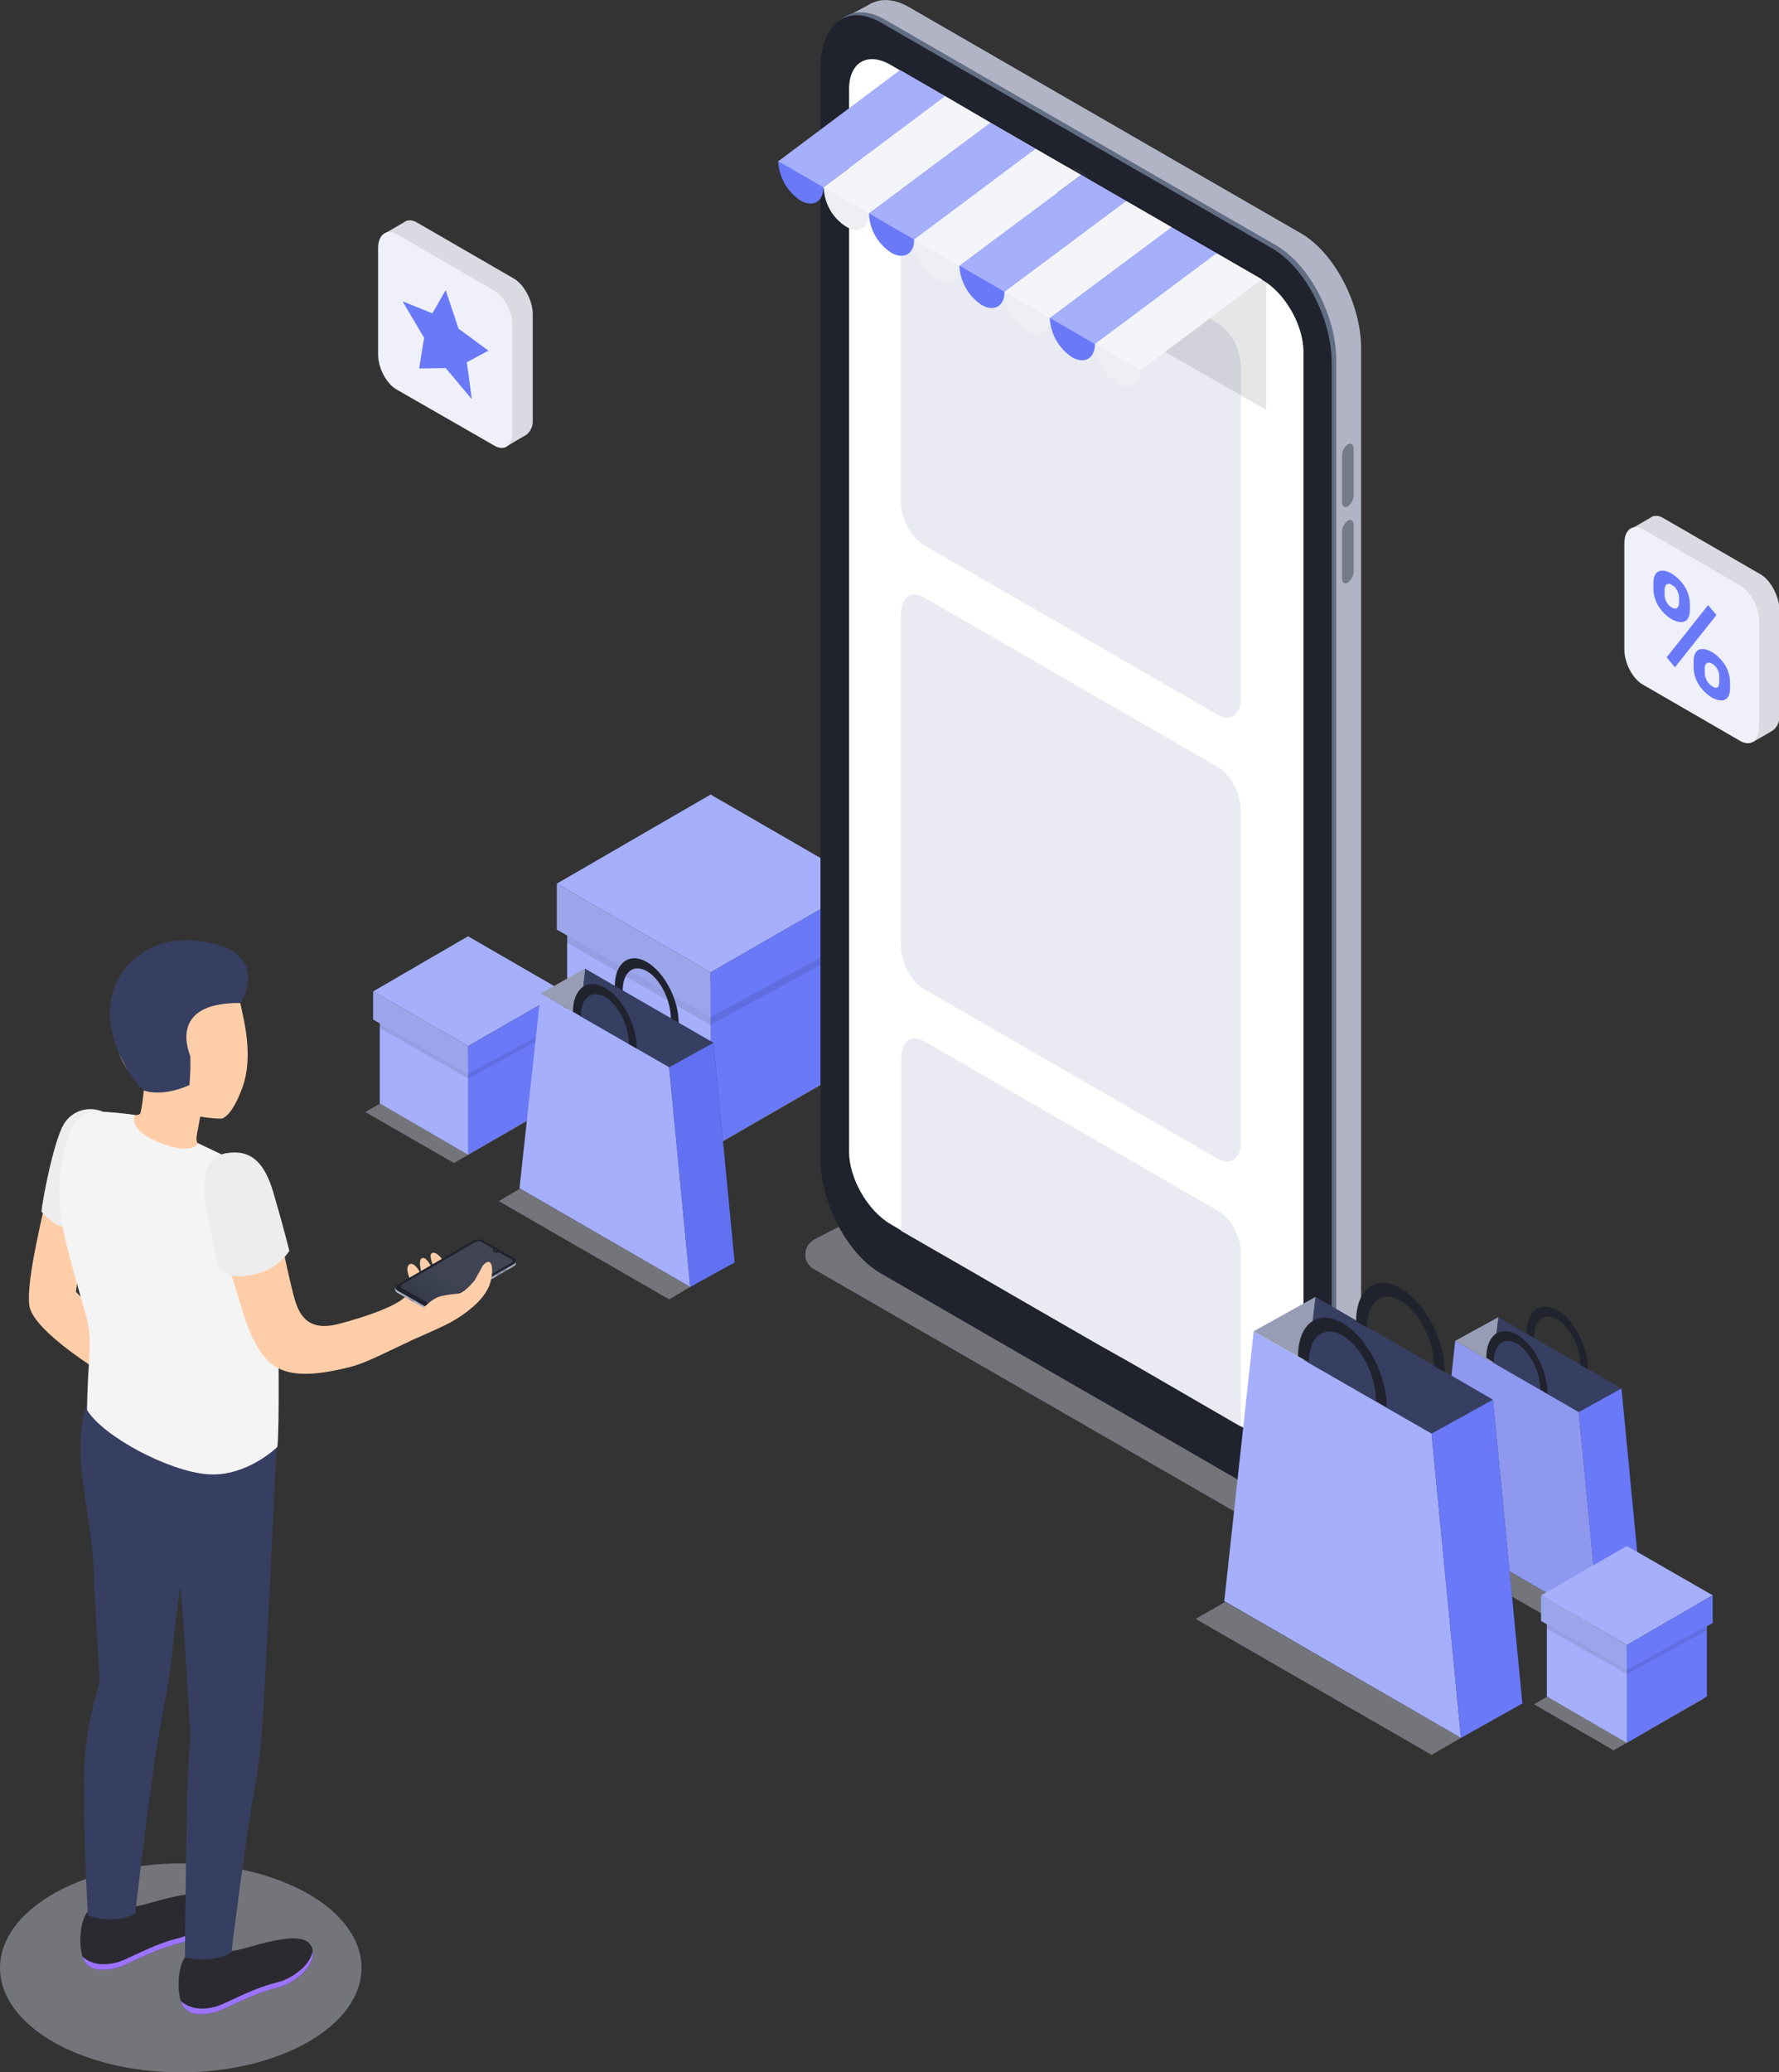 <svg width="322" height="375" viewBox="0 0 322 375" fill="none" xmlns="http://www.w3.org/2000/svg">
<rect x="0" y="0" width="322" height="375" fill="#333333" stroke="none"/>
<g clip-path="url(#clip0)">
<path opacity="0.4" d="M125.769 209.475L99.73 194.55L127.645 178.5L153.609 193.425L125.769 209.475Z" fill="#D6D8E5"/>
<path d="M128.621 175.948L100.781 159.898L128.621 143.773L156.537 159.898L128.621 175.948Z" fill="#A5AFFB"/>
<path d="M154.659 192.75L128.62 207.75V177.75L154.659 162.75V192.75Z" fill="#6979F8"/>
<path d="M128.619 207.75L102.655 192.75V162.75L128.619 177.75V207.75Z" fill="#A5AFFB"/>
<path opacity="0.1" d="M102.655 162.75V170.625L128.619 185.475V177.825L102.655 162.75Z" fill="black"/>
<path opacity="0.1" d="M154.659 162.75V171.225L128.62 185.475V177.825L154.659 162.75Z" fill="black"/>
<path d="M100.781 159.898V168.223L128.621 184.048V175.948L100.781 159.898Z" fill="#9BA6EA"/>
<path d="M128.62 184.048L156.535 168.898V159.898L128.62 175.948V184.048Z" fill="#6979F8"/>
<path opacity="0.4" d="M230.374 277.5L147.304 229.65C145.803 228.825 145.353 226.95 146.178 225.45C146.478 224.925 146.928 224.55 147.454 224.25L157.884 218.85C158.785 218.4 159.911 218.4 160.811 218.925L246.658 268.35C248.159 269.175 248.609 271.05 247.783 272.55C247.483 273.075 247.033 273.45 246.508 273.75L238.928 277.65C236.227 279.075 233 279 230.374 277.5Z" fill="#D6D8E5"/>
<path d="M235.477 268.499L164.639 227.624C158.635 224.174 153.758 214.874 153.758 206.924V9.524C153.758 1.499 158.635 -2.176 164.639 1.349L235.477 42.224C241.48 45.674 246.358 54.974 246.358 62.999V260.399C246.358 268.274 241.48 271.949 235.477 268.499Z" fill="#B1B4C4"/>
<path d="M236.679 272.023L242.307 269.248L236.904 260.023L236.679 272.023Z" fill="#B1B4C4"/>
<path d="M152.708 3.298L157.886 0.523L156.835 8.173L152.708 3.298Z" fill="#B1B4C4"/>
<path d="M230.977 270.749L160.139 229.874C154.135 226.424 149.258 217.124 149.258 209.174V11.774C149.258 3.749 154.135 0.074 160.139 3.524L230.977 44.399C236.98 47.849 241.858 57.149 241.858 65.174V262.574C241.858 270.524 236.98 274.199 230.977 270.749Z" fill="#616E84"/>
<path d="M241.033 65.624V263.024C241.033 271.049 236.155 274.724 230.152 271.274L202.387 255.224L193.757 250.274L159.389 230.399C153.385 226.949 148.508 217.649 148.508 209.699V12.299C148.508 4.274 153.385 0.599 159.389 4.049L230.227 44.924C236.23 48.374 241.033 57.674 241.033 65.624Z" fill="#20232D"/>
<path d="M235.928 63.675V255.9C235.928 260.775 232.551 262.725 228.349 260.25L224.597 258.075L211.765 250.65L206.212 247.425L204.261 246.3L203.586 245.925L198.783 243.225L184.976 235.275L179.272 231.975L176.946 230.625L163.139 222.675L161.263 221.55C157.06 219.15 153.684 213.225 153.684 208.425V16.125C153.684 11.25 157.06 9.3 161.263 11.775L188.878 27.75V27.825C189.103 31.95 191.279 35.775 194.806 38.1C198.108 39.975 200.734 38.475 200.734 34.725V34.65L228.424 50.625C232.551 52.95 235.928 58.8 235.928 63.675Z" fill="white"/>
<path d="M197.132 36.188C197.994 35.693 197.99 34.069 197.123 32.56C196.256 31.052 194.853 30.231 193.991 30.726C193.129 31.221 193.133 32.846 194 34.354C194.868 35.862 196.27 36.684 197.132 36.188Z" fill="#2B303F"/>
<path opacity="0.1" d="M194.806 34.348C194.28 33.973 193.905 33.373 193.905 32.698C193.905 32.098 194.356 31.873 194.806 32.173C195.331 32.548 195.706 33.148 195.781 33.823C195.781 34.423 195.331 34.648 194.806 34.348Z" fill="white"/>
<path d="M243.958 91.649C243.357 91.949 242.907 91.649 242.907 90.899V82.424C242.907 81.599 243.282 80.924 243.958 80.399C244.558 80.099 245.008 80.399 245.008 81.224V89.624C245.008 90.449 244.558 91.199 243.958 91.649Z" fill="#757B89"/>
<path d="M243.958 105.45C243.357 105.75 242.907 105.45 242.907 104.625V96.225C242.907 95.4 243.282 94.725 243.958 94.2C244.558 93.9 245.008 94.2 245.008 95.025V103.425C245.008 104.25 244.558 104.925 243.958 105.45Z" fill="#757B89"/>
<path d="M220.47 129.375L167.191 98.625C164.939 97.35 163.063 93.825 163.063 90.825V30.825C163.063 27.825 164.864 26.4 167.191 27.75L220.47 58.5C222.721 59.775 224.597 63.3 224.597 66.3V126.3C224.597 129.3 222.796 130.65 220.47 129.375Z" fill="#E9EAF2"/>
<path d="M220.47 209.699L167.191 178.949C164.939 177.674 163.063 174.149 163.063 171.149V111.149C163.063 108.149 164.864 106.724 167.191 108.074L220.47 138.824C222.721 140.099 224.597 143.624 224.597 146.624V206.624C224.597 209.624 222.796 210.974 220.47 209.699Z" fill="#E9EAF2"/>
<path d="M224.599 226.875V258.15L206.214 247.5L204.263 246.375L203.588 246L198.785 243.3L184.978 235.35L179.274 232.05L176.948 230.7L163.141 222.75V191.475C163.141 188.475 164.942 187.05 167.268 188.4L220.547 219.15C222.798 220.35 224.599 223.8 224.599 226.875Z" fill="#E9EAF2"/>
<path opacity="0.1" d="M229.175 74.174L162.688 35.999V12.449L229.175 50.549V74.174Z" fill="black"/>
<path d="M148.957 33.974L140.777 29.249L162.914 12.674L171.094 17.399L148.957 33.974Z" fill="#A5AFFB"/>
<path d="M157.136 38.698L148.957 33.973L171.094 17.398L179.274 22.198L157.136 38.698Z" fill="#F4F5F9"/>
<path d="M165.39 43.424L157.136 38.699L179.273 22.199L187.452 26.924L165.39 43.424Z" fill="#A5AFFB"/>
<path d="M173.57 48.149L165.391 43.424L187.453 26.924L195.707 31.649L173.57 48.149Z" fill="#F4F5F9"/>
<path d="M181.75 52.873L173.57 48.148L195.707 31.648L203.887 36.373L181.75 52.873Z" fill="#A5AFFB"/>
<path d="M189.929 57.6L181.75 52.875L203.887 36.375L212.066 41.1L189.929 57.6Z" fill="#F4F5F9"/>
<path d="M198.109 62.325L189.93 57.6L212.067 41.1L220.246 45.825L198.109 62.325Z" fill="#A5AFFB"/>
<path d="M206.364 67.049L198.109 62.324L220.246 45.824L228.426 50.549L206.364 67.049Z" fill="#F4F5F9"/>
<path d="M144.904 36.299C147.155 37.574 149.031 36.524 149.031 33.899L140.852 29.174C141.002 32.099 142.502 34.724 144.904 36.299Z" fill="#6979F8"/>
<path d="M153.159 41.023C155.41 42.373 157.286 41.248 157.286 38.623L149.106 33.898C149.181 36.823 150.682 39.448 153.159 41.023Z" fill="#F4F5F9"/>
<path d="M161.337 45.75C163.589 47.025 165.465 45.975 165.465 43.35L157.285 38.625C157.36 41.55 158.936 44.175 161.337 45.75Z" fill="#6979F8"/>
<path d="M169.517 50.475C171.768 51.75 173.644 50.7 173.644 48.075L165.465 43.35C165.54 46.275 167.116 48.9 169.517 50.475Z" fill="#F4F5F9"/>
<path d="M177.697 55.199C179.948 56.474 181.824 55.424 181.824 52.799L173.645 48.074C173.795 50.999 175.295 53.624 177.697 55.199Z" fill="#6979F8"/>
<path d="M185.875 59.924C188.127 61.199 190.003 60.149 190.003 57.524L181.823 52.799C181.973 55.724 183.474 58.349 185.875 59.924Z" fill="#F4F5F9"/>
<path d="M194.056 64.648C196.307 65.923 198.183 64.873 198.183 62.248L190.004 57.523C190.154 60.448 191.655 63.073 194.056 64.648Z" fill="#6979F8"/>
<path d="M202.31 69.375C204.561 70.65 206.437 69.6 206.437 66.975L198.258 62.25C198.333 65.175 199.834 67.8 202.31 69.375Z" fill="#F4F5F9"/>
<g opacity="0.15">
<path opacity="0.15" d="M153.159 41.023C155.41 42.373 157.286 41.248 157.286 38.623L149.106 33.898C149.181 36.823 150.682 39.448 153.159 41.023Z" fill="black"/>
<path opacity="0.15" d="M169.517 50.473C171.768 51.748 173.644 50.698 173.644 48.073L165.465 43.348C165.54 46.273 167.116 48.898 169.517 50.473Z" fill="black"/>
<path opacity="0.15" d="M185.877 59.924C188.129 61.199 190.005 60.149 190.005 57.524L181.825 52.799C181.975 55.724 183.476 58.349 185.877 59.924Z" fill="black"/>
<path opacity="0.15" d="M202.31 69.373C204.561 70.648 206.437 69.598 206.437 66.973L198.258 62.248C198.333 65.173 199.834 67.798 202.31 69.373Z" fill="black"/>
</g>
<path opacity="0.4" d="M285.755 295.875L256.114 278.775L259.791 276.6L289.432 293.7L285.755 295.875Z" fill="#D6D8E5"/>
<path d="M297.161 289.425L267.445 272.25L271.197 238.35L293.485 251.25L297.161 289.425Z" fill="#363F61"/>
<path d="M289.432 293.7L259.716 276.525L263.393 242.625L285.755 255.525L289.432 293.7Z" fill="#8D98EE"/>
<path d="M289.431 293.7L297.16 289.425L293.483 251.25L285.754 255.525L289.431 293.7Z" fill="#6979F8"/>
<path d="M263.395 242.625L271.199 238.35L270.223 246.6L263.395 242.625Z" fill="#969DB4"/>
<path d="M280.126 252.223L278.775 251.398C278.775 248.173 276.899 244.498 274.573 243.148C272.246 241.798 270.37 243.298 270.37 246.523L269.02 245.698C269.02 241.648 271.496 239.773 274.573 241.498C277.649 243.223 280.126 248.173 280.126 252.223Z" fill="#20232D"/>
<path d="M287.407 247.8L286.056 246.975C286.056 243.75 284.18 240.075 281.854 238.725C279.528 237.375 277.652 238.875 277.652 242.1L276.301 241.275C276.301 237.225 278.777 235.35 281.854 237.075C284.93 238.8 287.407 243.75 287.407 247.8Z" fill="#20232D"/>
<path opacity="0.4" d="M259.116 317.55L216.418 292.95L221.746 289.875L264.444 314.475L259.116 317.55Z" fill="#D6D8E5"/>
<path d="M275.548 308.249L232.699 283.574L238.102 234.674L270.22 253.274L275.548 308.249Z" fill="#363F61"/>
<path d="M264.442 314.473L221.594 289.723L226.922 240.898L259.114 259.423L264.442 314.473Z" fill="#A5AFFB"/>
<path d="M264.445 314.473L275.551 308.248L270.223 253.273L259.117 259.423L264.445 314.473Z" fill="#6979F8"/>
<path d="M226.922 240.899L238.103 234.674L236.752 246.524L226.922 240.899Z" fill="#969DB4"/>
<path d="M251.011 254.699L249.06 253.499C249.06 248.924 246.358 243.599 242.982 241.649C239.605 239.699 236.903 241.874 236.903 246.524L234.952 245.399C234.952 239.549 238.554 236.849 242.982 239.399C247.409 241.949 251.011 248.774 251.011 254.699Z" fill="#20232D"/>
<path d="M261.517 248.325L259.566 247.2C259.566 242.625 256.864 237.3 253.487 235.35C250.111 233.4 247.409 235.65 247.409 240.225L245.458 239.1C245.458 233.25 249.06 230.55 253.487 233.1C257.915 235.65 261.517 242.4 261.517 248.325Z" fill="#20232D"/>
<path opacity="0.4" d="M82.168 210.45L66.109 201.225L84.119 190.875L100.178 200.1L82.168 210.45Z" fill="#D6D8E5"/>
<path d="M84.719 189.299L67.535 179.399L84.719 169.424L101.979 179.399L84.719 189.299Z" fill="#A5AFFB"/>
<path d="M100.781 199.649L84.723 208.949V190.424L100.781 181.199V199.649Z" fill="#6979F8"/>
<path d="M84.722 208.949L68.738 199.649V181.199L84.722 190.424V208.949Z" fill="#A5AFFB"/>
<path opacity="0.1" d="M68.738 181.199V185.999L84.722 195.149V190.424L68.738 181.199Z" fill="black"/>
<path opacity="0.1" d="M100.781 181.199V186.374L84.723 195.149V190.424L100.781 181.199Z" fill="black"/>
<path d="M67.535 179.398V184.498L84.719 194.323V189.298L67.535 179.398Z" fill="#9BA6EA"/>
<path d="M84.723 194.323L101.982 184.948V179.398L84.723 189.298V194.323Z" fill="#6979F8"/>
<path opacity="0.4" d="M292.06 316.723L277.652 308.398L293.936 299.023L308.419 307.348L292.06 316.723Z" fill="#D6D8E5"/>
<path d="M294.459 297.675L278.926 288.675L294.459 279.75L309.993 288.675L294.459 297.675Z" fill="#A5AFFB"/>
<path d="M308.944 306.975L294.461 315.375V298.65L308.944 290.25V306.975Z" fill="#6979F8"/>
<path d="M294.459 315.375L279.977 306.975V290.25L294.459 298.65V315.375Z" fill="#A5AFFB"/>
<path opacity="0.1" d="M279.977 290.25V294.675L294.459 302.925V298.65L279.977 290.25Z" fill="black"/>
<path opacity="0.1" d="M308.944 290.25V294.975L294.461 302.925V298.65L308.944 290.25Z" fill="black"/>
<path d="M278.926 288.674V293.324L294.459 302.174V297.674L278.926 288.674Z" fill="#9BA6EA"/>
<path d="M294.461 302.174L309.994 293.699V288.674L294.461 297.674V302.174Z" fill="#6979F8"/>
<path opacity="0.4" d="M121.115 235.125L90.273 217.35L94.1 215.1L124.942 232.875L121.115 235.125Z" fill="#D6D8E5"/>
<path d="M132.972 228.448L102.056 210.598L105.883 175.273L129.145 188.698L132.972 228.448Z" fill="#363F61"/>
<path d="M124.944 232.873L94.027 215.023L97.854 179.773L121.117 193.123L124.944 232.873Z" fill="#A5AFFB"/>
<path d="M124.943 232.874L132.973 228.449L129.146 188.699L121.116 193.124L124.943 232.874Z" fill="#6171F2"/>
<path d="M97.856 179.773L105.885 175.273L104.984 183.823L97.856 179.773Z" fill="#969DB4"/>
<path d="M115.263 189.75L113.838 188.925C113.838 185.625 111.886 181.725 109.485 180.375C107.084 179.025 105.133 180.525 105.133 183.9L103.707 183.075C103.707 178.875 106.333 176.925 109.485 178.725C112.637 180.525 115.263 185.475 115.263 189.75Z" fill="#20232D"/>
<path d="M122.841 185.1L121.416 184.275C121.416 180.975 119.465 177.075 117.063 175.725C114.662 174.375 112.711 175.875 112.711 179.25L111.285 178.425C111.285 174.225 113.912 172.275 117.063 174.075C120.215 175.875 122.841 180.825 122.841 185.1Z" fill="#20232D"/>
<path opacity="0.4" d="M32.718 374.999C50.787 374.999 65.436 366.537 65.436 356.099C65.436 345.661 50.787 337.199 32.718 337.199C14.648 337.199 0 345.661 0 356.099C0 366.537 14.648 374.999 32.718 374.999Z" fill="#D6D8E5"/>
<path d="M8.706 214.725C8.331 217.875 4.579 231.6 5.329 236.325C6.08 241.05 19.137 248.85 19.137 248.85L20.938 240.825L13.734 233.775L15.685 220.5L8.706 214.725Z" fill="#FFCEA9"/>
<path d="M18.76 201.224C16.134 200.024 13.057 200.925 11.556 203.4C9.68 206.55 7.654 217.35 7.504 219.225C7.504 219.225 10.205 222.9 14.182 222.3L18.76 201.224Z" fill="#EDEDED"/>
<path d="M33.544 354.074C36.396 354.824 39.398 354.524 41.949 353.024C43.975 353.099 54.931 348.374 56.432 352.349C57.707 355.799 52.98 359.024 50.428 359.624C44.876 360.974 40.823 363.749 38.572 364.199C36.921 364.574 34.745 364.799 33.469 363.449C31.893 361.874 31.968 356.099 33.544 354.074Z" fill="#2B2A30"/>
<path d="M38.572 363.225C40.823 362.775 44.875 360 50.428 358.65C52.529 358.125 56.206 355.8 56.582 353.025C57.107 356.175 52.83 359.025 50.428 359.625C44.875 360.975 40.823 363.75 38.572 364.2C36.921 364.575 34.745 364.8 33.469 363.45C33.094 363.075 32.869 362.625 32.719 362.1C34.67 363.75 36.921 363.6 38.572 363.225Z" fill="#9C73FF"/>
<path d="M15.758 346.049C18.61 346.799 21.611 346.499 24.163 344.999C26.189 345.074 37.145 340.349 38.646 344.324C39.921 347.774 35.194 350.999 32.642 351.599C27.089 352.949 23.037 355.724 20.786 356.174C19.135 356.549 16.959 356.774 15.683 355.424C14.107 353.924 14.182 348.149 15.758 346.049Z" fill="#2B2A30"/>
<path d="M20.787 355.2C23.038 354.75 27.09 351.975 32.643 350.625C34.744 350.1 38.421 347.775 38.797 345C39.322 348.15 35.044 351 32.643 351.6C27.09 352.95 23.038 355.725 20.787 356.175C19.136 356.55 16.96 356.775 15.684 355.425C15.309 355.05 15.084 354.6 14.934 354.075C16.885 355.725 19.136 355.575 20.787 355.2Z" fill="#9C73FF"/>
<path d="M15.533 316.275C15.983 312.225 16.884 308.175 18.085 304.275C18.085 304.275 17.334 293.925 16.959 284.1C16.509 273 12.682 263.1 15.683 254.25L50.052 261.9C50.052 261.9 47.951 306.375 47.501 311.7C47.276 315.9 46.75 320.025 46 324.15C44.424 332.775 41.873 353.325 41.873 353.325C38.271 355.425 33.468 354.225 33.468 354.225C33.468 354.225 33.693 328.275 33.993 322.05C34.293 314.475 34.519 315 34.519 315L33.393 296.25L32.642 286.875C32.642 286.875 31.667 293.775 31.067 299.925C30.541 305.325 29.191 310.125 27.765 320.175C26.489 328.875 24.463 346.275 24.463 346.275C20.786 348.375 15.909 346.65 15.909 346.65C15.909 346.65 14.558 323.85 15.533 316.275Z" fill="#363F61"/>
<path d="M20.561 201.374C23.187 201.524 25.138 202.199 25.438 201.374C25.739 200.024 25.889 198.674 26.039 197.249C25.739 196.499 25.438 195.674 25.438 195.674C22.137 193.649 21.086 190.124 20.636 185.924C19.885 178.874 23.712 172.649 30.841 171.899C37.52 171.224 42.398 175.874 43.673 182.324C44.349 185.474 45.775 191.474 43.898 196.724C42.848 199.649 41.497 201.974 40.146 202.424C38.796 202.424 37.52 202.274 36.244 202.049C36.244 202.049 35.869 203.999 35.644 205.274C35.419 206.549 35.494 207.224 38.045 208.724C40.597 210.224 34.218 213.449 30.091 213.149C25.964 212.849 21.311 210.374 20.035 207.674C18.685 204.824 18.76 201.299 20.561 201.374Z" fill="#FFCEA9"/>
<path d="M24.389 201.749C23.638 203.549 25.514 205.799 30.392 207.299C35.269 208.799 35.795 206.849 35.795 206.849C35.795 206.849 42.999 210.149 45.4 211.799C48.327 213.899 49.677 219.824 50.052 229.874C50.503 241.574 50.578 258.824 50.203 261.824C50.203 261.824 44.65 267.299 37.596 266.774C30.542 266.249 18.685 259.949 15.759 255.149C15.834 244.949 17.035 243.224 15.384 237.374C11.556 223.874 9.605 218.324 11.406 209.399C12.907 201.974 15.083 201.074 18.01 201.149C20.036 201.224 22.212 201.449 24.389 201.749Z" fill="#F4F4F4"/>
<path d="M61.083 239.624C55.305 241.049 53.954 237.449 53.129 234.374C51.253 227.024 50.277 220.424 48.927 216.299C47.276 211.424 45.625 210.599 43.224 209.624C40.447 208.499 38.046 210.824 38.946 217.124C40.072 224.549 41.498 229.724 44.274 238.424C45.025 240.674 46.6 244.799 49.077 246.749C52.078 249.149 56.581 249.074 63.41 247.349C66.336 246.599 69.488 244.874 74.966 242.324C76.467 241.649 77.592 241.199 80.444 239.849C83.295 238.499 86.222 236.324 87.723 234.149C89.224 231.974 88.924 230.624 88.623 230.174C88.248 229.574 88.023 230.024 87.273 230.924C86.147 232.424 84.721 233.774 83.07 234.749C83.07 234.749 84.871 232.874 85.922 231.599C86.822 230.474 87.573 229.274 88.098 227.999C88.623 226.724 87.573 225.074 86.747 225.899C85.922 226.724 85.547 227.699 84.046 229.499C83.22 230.474 82.32 231.299 81.344 232.049C82.245 230.774 83.07 229.499 83.821 228.074C84.796 226.124 81.57 227.174 79.769 229.049C78.418 230.399 77.292 231.224 77.292 230.849C77.292 230.474 74.666 233.249 73.39 234.599C71.889 236.249 66.636 238.199 61.083 239.624Z" fill="#FFCEA9"/>
<path d="M41.123 208.649C45.025 208.049 47.727 209.849 49.453 215.699C51.178 221.549 52.379 226.349 52.379 226.349C50.878 228.598 48.552 230.099 45.851 230.624C41.198 231.749 39.547 229.499 39.547 229.499C39.547 229.499 38.272 223.349 37.446 219.149C36.621 214.949 36.321 209.324 41.123 208.649Z" fill="#EDEDED"/>
<path d="M43.523 181.499C43.523 181.499 49.676 172.199 36.394 170.324C26.864 168.974 20.71 175.124 19.96 181.724C19.285 188.099 23.187 194.699 26.038 197.324C27.389 197.849 30.391 198.074 34.293 196.349C34.443 194.624 34.518 192.899 34.443 191.099C34.518 191.099 29.865 181.349 43.523 181.499Z" fill="#363F61"/>
<path d="M74.589 232.275C74.589 232.275 73.088 229.575 74.064 228.825C75.04 228.075 76.39 230.7 76.69 231.75C76.99 232.8 76.615 231.45 76.615 231.45C76.615 231.45 75.565 228.375 76.24 227.775C76.915 227.175 77.816 228.525 78.716 230.475C79.617 232.425 78.942 230.325 78.942 230.325C78.942 230.325 77.441 227.25 78.116 226.8C78.942 226.2 80.367 228.075 81.193 229.725C82.018 231.375 80.067 233.325 80.067 233.325L74.589 232.275Z" fill="#FFCEA9"/>
<path d="M77.518 237.148L71.89 233.923C71.44 233.623 71.44 233.173 72.04 232.873L85.548 224.998C86.148 224.698 86.823 224.623 87.424 224.923L93.052 228.148C93.502 228.448 93.502 228.898 92.902 229.198L79.319 236.998C78.719 237.448 78.044 237.448 77.518 237.148Z" fill="#B1B4C4"/>
<path d="M71.516 233.474V232.949L72.191 233.174L71.516 233.474Z" fill="#B1B4C4"/>
<path d="M93.353 228.673V228.148L92.902 228.448L93.353 228.673Z" fill="#B1B4C4"/>
<path d="M77.518 236.775L71.89 233.55C71.44 233.25 71.44 232.8 72.04 232.5L85.548 224.7C86.148 224.4 86.823 224.325 87.424 224.625L93.052 227.85C93.502 228.15 93.502 228.6 92.902 228.9L79.319 236.7C78.719 237 78.044 237 77.518 236.775Z" fill="#616E84"/>
<path d="M72.847 235.1C72.883 235.08 72.895 235.034 72.875 234.998C72.854 234.962 72.808 234.95 72.772 234.97C72.736 234.991 72.724 235.037 72.744 235.073C72.765 235.109 72.811 235.121 72.847 235.1Z" fill="#757B89"/>
<path d="M72.82 234.27C72.856 234.249 72.868 234.204 72.847 234.168C72.826 234.132 72.781 234.12 72.745 234.14C72.709 234.161 72.697 234.207 72.717 234.243C72.738 234.279 72.784 234.291 72.82 234.27Z" fill="#757B89"/>
<path d="M73.046 234.444C73.082 234.423 73.094 234.377 73.074 234.342C73.053 234.306 73.007 234.293 72.971 234.314C72.935 234.335 72.923 234.381 72.944 234.417C72.965 234.452 73.01 234.465 73.046 234.444Z" fill="#757B89"/>
<path d="M73.335 234.583C73.371 234.562 73.383 234.516 73.363 234.48C73.342 234.444 73.296 234.432 73.26 234.453C73.224 234.473 73.212 234.519 73.233 234.555C73.254 234.591 73.299 234.603 73.335 234.583Z" fill="#757B89"/>
<path d="M75.667 235.926C75.703 235.906 75.716 235.86 75.695 235.824C75.674 235.788 75.628 235.776 75.592 235.796C75.556 235.817 75.544 235.863 75.565 235.899C75.586 235.935 75.632 235.947 75.667 235.926Z" fill="#757B89"/>
<path d="M75.897 236.096C75.933 236.076 75.945 236.03 75.924 235.994C75.904 235.958 75.858 235.946 75.822 235.966C75.786 235.987 75.774 236.033 75.794 236.069C75.815 236.105 75.861 236.117 75.897 236.096Z" fill="#757B89"/>
<path d="M76.191 236.235C76.227 236.214 76.239 236.168 76.218 236.133C76.198 236.097 76.152 236.084 76.116 236.105C76.08 236.126 76.068 236.172 76.088 236.208C76.109 236.243 76.155 236.256 76.191 236.235Z" fill="#757B89"/>
<path d="M76.804 237.345C76.84 237.324 76.852 237.278 76.832 237.242C76.811 237.206 76.765 237.194 76.729 237.215C76.693 237.235 76.681 237.281 76.701 237.317C76.722 237.353 76.768 237.365 76.804 237.345Z" fill="#757B89"/>
<path d="M74.818 235.573L74.067 235.123C73.992 235.048 73.992 235.048 73.992 234.973C73.992 234.898 74.067 234.898 74.067 234.898L74.818 235.348C74.893 235.348 74.893 235.423 74.893 235.498C74.893 235.573 74.893 235.573 74.818 235.573Z" fill="#757B89"/>
<path d="M91.704 229.873L91.028 230.248C90.953 230.248 90.953 230.248 90.953 230.173C90.953 230.098 90.953 230.023 91.028 230.023L91.704 229.648C91.779 229.648 91.779 229.648 91.779 229.723C91.779 229.798 91.704 229.873 91.704 229.873Z" fill="#757B89"/>
<path d="M90.653 230.475L89.977 230.85C89.902 230.85 89.902 230.85 89.902 230.775C89.902 230.7 89.902 230.625 89.977 230.625L90.653 230.25C90.728 230.25 90.728 230.25 90.728 230.325C90.728 230.4 90.653 230.475 90.653 230.475Z" fill="#757B89"/>
<path d="M77.519 236.699L71.891 233.474C71.441 233.174 71.441 232.724 72.041 232.424L85.549 224.549C86.149 224.249 86.824 224.174 87.425 224.474L93.053 227.699C93.503 227.999 93.503 228.449 92.903 228.749L79.32 236.549C78.72 236.924 78.045 236.924 77.519 236.699Z" fill="#20232D"/>
<path d="M92.453 227.849L90.277 226.574C89.977 226.724 89.602 226.724 89.376 226.574C89.226 226.499 89.151 226.349 89.226 226.199C89.226 226.124 89.301 226.049 89.376 226.049L87.2 224.774C86.825 224.549 86.375 224.549 85.999 224.774L72.792 232.424C72.567 232.499 72.492 232.724 72.567 232.874C72.567 232.949 72.717 233.099 72.792 233.099L78.12 236.174C78.495 236.399 78.946 236.399 79.321 236.174L92.528 228.524C92.753 228.449 92.828 228.299 92.753 228.074C92.678 227.924 92.528 227.849 92.453 227.849Z" fill="#2B303F"/>
<path opacity="0.5" d="M92.453 227.849L90.277 226.574C89.977 226.724 89.602 226.724 89.376 226.574C89.226 226.499 89.151 226.349 89.226 226.199C89.226 226.124 89.301 226.049 89.376 226.049L87.2 224.774C86.825 224.549 86.375 224.549 85.999 224.774L72.792 232.424C72.567 232.499 72.492 232.724 72.567 232.874C72.567 232.949 72.717 233.099 72.792 233.099L78.12 236.174C78.495 236.399 78.946 236.399 79.321 236.174L92.528 228.524C92.753 228.449 92.828 228.299 92.753 228.074C92.678 227.924 92.528 227.849 92.453 227.849Z" fill="url(#paint0_linear)"/>
<path d="M89.6 226.499C89.725 226.499 89.825 226.432 89.825 226.349C89.825 226.266 89.725 226.199 89.6 226.199C89.476 226.199 89.375 226.266 89.375 226.349C89.375 226.432 89.476 226.499 89.6 226.499Z" fill="#2B303F"/>
<path opacity="0.1" d="M89.525 226.425C89.45 226.425 89.45 226.35 89.525 226.35C89.6 226.35 89.6 226.35 89.675 226.35C89.675 226.35 89.675 226.35 89.675 226.425C89.675 226.425 89.6 226.425 89.525 226.425Z" fill="white"/>
<path d="M86.223 235.874C86.223 235.874 89.224 233.174 89.074 229.649C88.924 227.174 87.423 228.974 87.423 228.974L85.922 231.674C85.922 231.674 84.422 233.624 83.071 234.074C82.02 234.149 80.97 234.299 79.919 234.524C78.043 234.899 76.242 237.149 76.242 237.149L78.644 238.949L86.223 235.874Z" fill="#FFCEA9"/>
<path d="M318.699 103.949L301.065 93.749C300.464 93.374 299.789 93.225 299.114 93.45C298.964 93.525 298.814 93.6 298.738 93.674L295.512 95.549L297.763 98.7V115.424C297.763 117.899 299.264 120.749 301.14 121.799L316.673 130.799L317.199 134.324C317.274 134.249 319.975 132.749 320.801 132.224C320.876 132.149 320.951 132.149 321.026 132.074C321.776 131.399 322.151 130.424 322.076 129.449V110.249C322.001 107.849 320.5 104.999 318.699 103.949Z" fill="#D9DAE2"/>
<path d="M315.019 134.099L297.385 123.899C295.509 122.849 294.008 119.999 294.008 117.524V98.323C294.008 95.849 295.509 94.724 297.385 95.773L315.019 105.974C316.895 107.024 318.396 109.874 318.396 112.349V131.474C318.396 134.024 316.895 135.149 315.019 134.099Z" fill="#EFF0F9"/>
<path d="M299.263 105.523C299.263 104.473 299.563 103.723 300.163 103.423C300.764 103.123 301.589 103.198 302.565 103.798C303.54 104.398 304.365 105.223 304.966 106.198C305.566 107.173 305.866 108.298 305.866 109.423V110.323C305.866 111.373 305.566 112.123 304.966 112.423C304.365 112.723 303.54 112.573 302.565 112.048C301.589 111.448 300.764 110.623 300.163 109.648C299.563 108.673 299.263 107.548 299.263 106.423V105.523ZM301.289 107.623C301.289 108.073 301.439 108.598 301.664 108.973C301.889 109.423 302.189 109.723 302.64 109.948C303.015 110.173 303.315 110.173 303.54 110.023C303.84 109.798 303.915 109.423 303.915 109.048V108.148C303.915 107.698 303.765 107.173 303.54 106.798C303.315 106.348 303.015 106.048 302.565 105.823C302.339 105.598 301.964 105.598 301.664 105.748C301.439 105.898 301.289 106.273 301.289 106.798V107.623ZM303.165 120.748L301.664 118.948L309.168 109.498L310.669 111.298L303.165 120.748ZM306.542 119.698C306.542 118.648 306.842 117.898 307.442 117.598C308.042 117.298 308.868 117.448 309.843 117.973C310.819 118.573 311.644 119.398 312.245 120.373C312.845 121.348 313.145 122.473 313.145 123.598V124.498C313.145 125.548 312.845 126.298 312.245 126.598C311.644 126.898 310.819 126.748 309.843 126.223C308.868 125.623 308.042 124.798 307.442 123.823C306.842 122.848 306.542 121.798 306.542 120.673V119.698ZM308.568 121.798C308.568 122.248 308.718 122.773 308.943 123.148C309.168 123.598 309.468 123.898 309.918 124.198C310.744 124.723 311.194 124.423 311.194 123.298V122.398C311.194 121.948 311.044 121.423 310.819 121.048C310.594 120.673 310.294 120.298 309.843 120.073C309.543 119.848 309.243 119.848 308.943 119.998C308.643 120.223 308.493 120.598 308.568 120.973V121.798Z" fill="#6979F8"/>
<path d="M93.126 50.475L75.492 40.275C74.891 39.9 74.216 39.75 73.54 39.975C73.39 40.05 73.24 40.125 73.165 40.2L69.939 42.075L72.19 45.225V61.95C72.19 64.425 73.691 67.275 75.492 68.325L91.025 77.325L91.55 80.85L95.152 78.75C95.227 78.675 95.302 78.675 95.377 78.6C96.128 77.925 96.503 76.95 96.428 75.975V56.85C96.428 54.45 94.927 51.6 93.126 50.475Z" fill="#D9DAE2"/>
<path d="M89.449 80.625L71.814 70.5C69.938 69.45 68.438 66.6 68.438 64.125V44.925C68.438 42.45 69.938 41.325 71.814 42.375L89.449 52.575C91.325 53.625 92.751 56.475 92.751 58.95V78.075C92.826 80.625 91.325 81.75 89.449 80.625Z" fill="#EFF0F9"/>
<path d="M80.668 52.5L82.995 59.475L88.398 63.45L84.496 65.55L85.396 72.225L80.668 66.6L75.866 66.675L76.766 61.125L72.864 54.525L78.267 56.7L80.668 52.5Z" fill="#6979F8"/>
</g>
<defs>
<linearGradient id="paint0_linear" x1="66.649" y1="239.671" x2="73.838" y2="227.156" gradientUnits="userSpaceOnUse">
<stop offset="0.21" stop-color="white" stop-opacity="0"/>
<stop offset="1" stop-color="white" stop-opacity="0.2"/>
</linearGradient>
<clipPath id="clip0">
<rect width="322" height="375" fill="white"/>
</clipPath>
</defs>
</svg>

